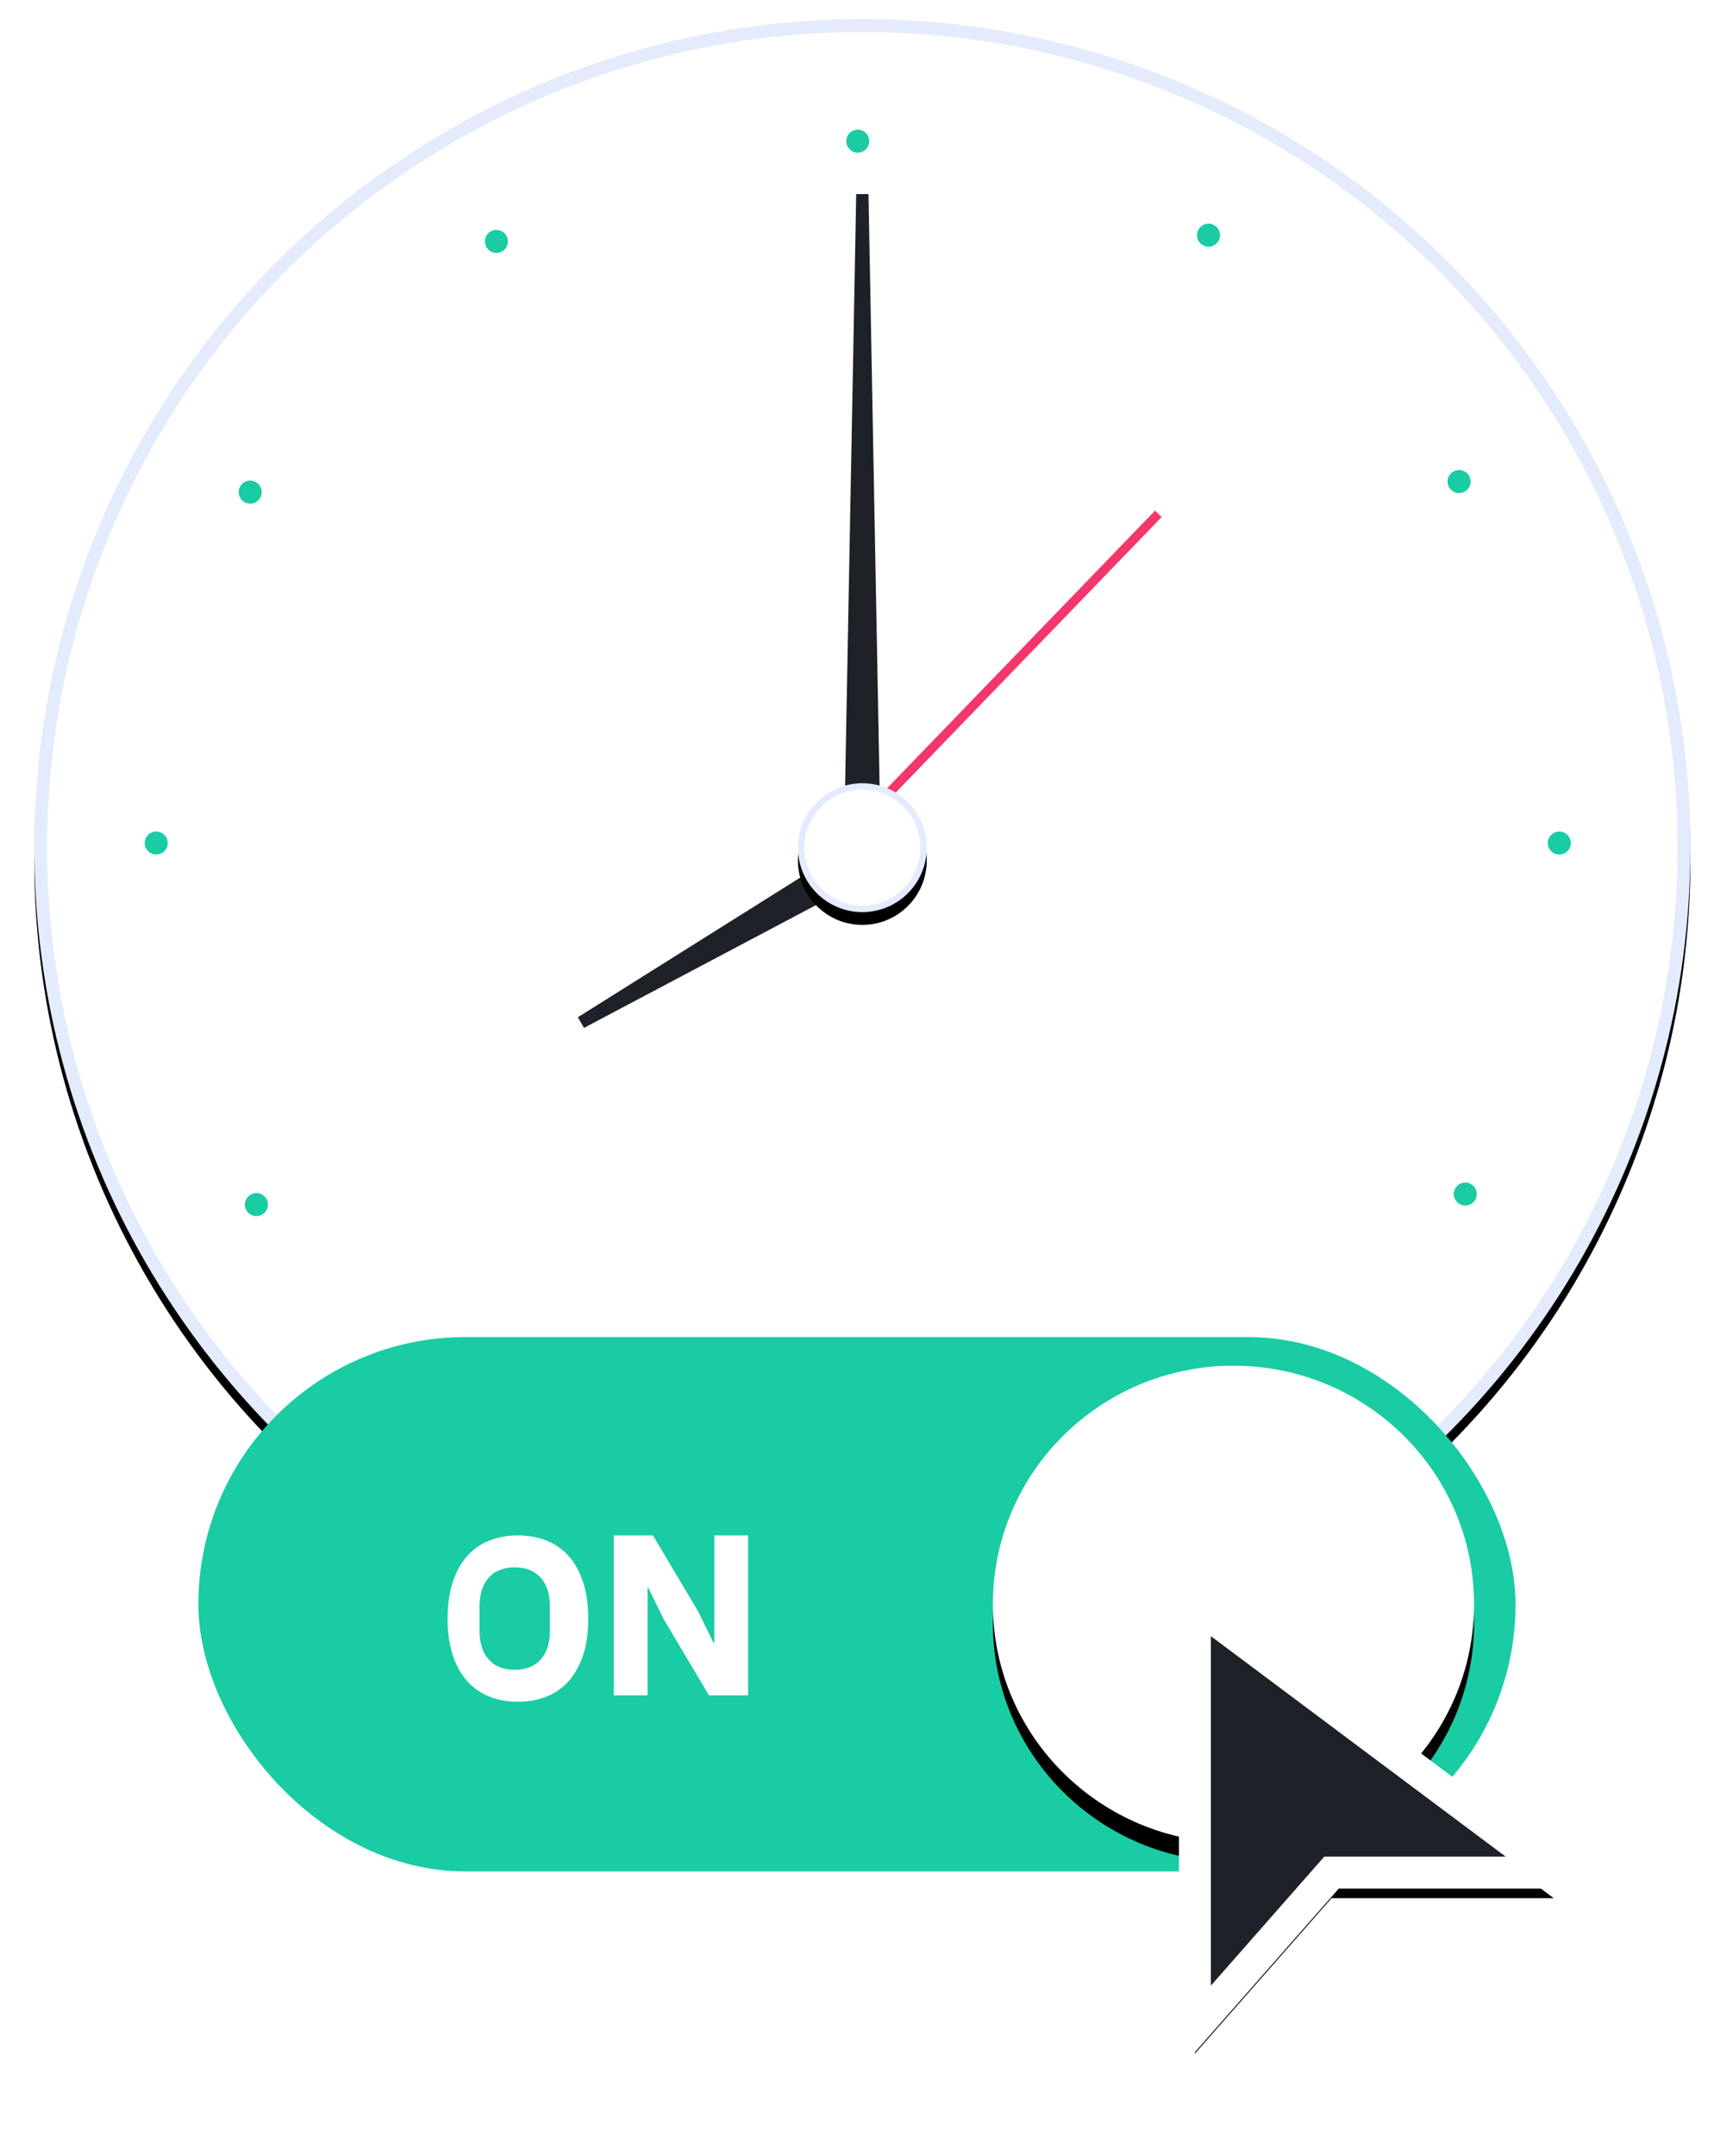 <svg xmlns="http://www.w3.org/2000/svg" xmlns:xlink="http://www.w3.org/1999/xlink" width="269" height="337"><style><![CDATA[.B{fill:#fff}.C{mask:url(#J)}.D{stroke:#e3ebfc}.E{stroke-linejoin:square}]]></style><defs><circle id="A" cx="129.5" cy="129.5" r="129.5"/><filter id="B" width="106.6%" height="106.6%" x="-3.3%" y="-2.5%"><feOffset dy="2" in="SourceAlpha"/><feGaussianBlur stdDeviation="2.5"/><feComposite in2="SourceAlpha" operator="out"/><feColorMatrix values="0 0 0 0 0.106 0 0 0 0 0.329 0 0 0 0 0.851 0 0 0 0.097 0"/></filter><circle id="C" cx="129.5" cy="129.5" r="129.5"/><circle id="D" cx="129.5" cy="129.5" r="10.072"/><filter id="E" width="184.4%" height="184.4%" x="-42.2%" y="-32.3%"><feOffset dy="2" in="SourceAlpha"/><feGaussianBlur stdDeviation="2.5"/><feComposite in2="SourceAlpha" operator="out"/><feColorMatrix values="0 0 0 0 0.106 0 0 0 0 0.329 0 0 0 0 0.851 0 0 0 0.097 0"/></filter><ellipse id="F" cx="161.908" cy="41.76" rx="37.626" ry="37.286"/><filter id="G" width="143.9%" height="144.3%" x="-21.9%" y="-18.1%"><feOffset dy="3" in="SourceAlpha"/><feGaussianBlur stdDeviation="5"/><feColorMatrix values="0 0 0 0 0.075 0 0 0 0 0.596 0 0 0 0 0.475 0 0 0 1 0"/></filter><path id="H" d="M155.878 41.76V108l21.368-24.294H212z"/><filter id="I" width="183.8%" height="173.4%" x="-37.4%" y="-29.4%"><feMorphology in="SourceAlpha" operator="dilate" radius="2.5"/><feOffset dy="4"/><feGaussianBlur stdDeviation="5.5"/><feComposite in2="SourceAlpha" operator="out"/><feColorMatrix values="0 0 0 0 0 0 0 0 0 0 0 0 0 0 0 0 0 0 0.108 0"/></filter></defs><g fill="none" fill-rule="evenodd"><g transform="translate(5.367 3)"><mask id="J" class="B"><use xlink:href="#A"/></mask><use fill="#000" filter="url(#B)" xlink:href="#A"/><circle cx="129.5" cy="129.5" r="129" class="B D E"/><g class="C"><use fill="#000" filter="url(#B)" xlink:href="#C"/><circle cx="129.5" cy="129.5" r="128.5" stroke-width="2" class="B D E"/></g><g fill="#1f2129" class="C"><path d="M128.54 27.34h1.92l1.918 102.16h-5.756z"/><path d="M106.957 117.99h1.92l1.918 51.8h-5.755z" transform="rotate(240 107.917 143.889)"/></g><path fill="#f3376b" d="M151.083 67.628h1.44v69.066h-1.44z" transform="rotate(44 151.803 102.161)" class="C"/><g class="C"><use fill="#000" filter="url(#E)" xlink:href="#D"/><circle cx="129.5" cy="129.5" r="9.572" class="B D E"/><path fill="#19cca3" d="M128.78 20.864a1.794 1.794 0 0 1-1.788-1.799c0-.993.8-1.798 1.79-1.798s1.79.805 1.79 1.798-.8 1.8-1.8 1.8zm0 219.43a1.794 1.794 0 0 1-1.788-1.798c0-.994.8-1.8 1.79-1.8s1.79.805 1.79 1.8-.8 1.798-1.8 1.798zM236.697 128.78c0-.988.805-1.8 1.8-1.8s1.798.802 1.798 1.8-.805 1.79-1.798 1.79a1.794 1.794 0 0 1-1.799-1.79zm-219.43 0c0-.988.805-1.8 1.798-1.8s1.8.802 1.8 1.8-.805 1.79-1.8 1.79a1.794 1.794 0 0 1-1.798-1.79zm165.472-93.46a1.794 1.794 0 1 1 1.798-3.115 1.794 1.794 0 1 1-1.798 3.115zM73.024 225.354a1.794 1.794 0 1 1 1.798-3.115 1.794 1.794 0 1 1-1.798 3.115zM222.24 182.74a1.794 1.794 0 1 1 3.115 1.798 1.794 1.794 0 1 1-3.115-1.798zM32.207 73.024a1.794 1.794 0 1 1 3.115 1.798 1.794 1.794 0 1 1-3.115-1.798zm189.076.175a1.794 1.794 0 1 1 3.084-1.852 1.794 1.794 0 1 1-3.084 1.852zM33.194 186.214a1.794 1.794 0 1 1 3.084-1.852 1.794 1.794 0 1 1-3.084 1.852zm151.168 35.07a1.794 1.794 0 0 1 2.46.62c.51.85.24 1.954-.608 2.463a1.794 1.794 0 1 1-1.852-3.084zM71.347 33.193a1.794 1.794 0 0 1 2.46.62c.51.852.24 1.955-.608 2.464a1.794 1.794 0 1 1-1.852-3.084z"/></g></g><g transform="translate(31 209)"><rect width="206" height="83.52" x=".024" fill="#19cca3" rx="41.76"/><path fill-rule="nonzero" d="M50 57c-1.648 0-3.153-.276-4.515-.828a9.09 9.09 0 0 1-3.475-2.467c-.956-1.092-1.696-2.45-2.222-4.07S39 46.138 39 44s.263-4.015.788-5.636 1.266-2.977 2.222-4.07a9.09 9.09 0 0 1 3.475-2.467C46.847 31.276 48.352 31 50 31s3.153.276 4.515.828a9.09 9.09 0 0 1 3.475 2.467c.956 1.092 1.696 2.45 2.222 4.07S61 41.863 61 44s-.263 4.015-.788 5.636-1.266 2.977-2.222 4.07a9.09 9.09 0 0 1-3.475 2.467C53.153 56.724 51.648 57 50 57zm-.5-5c1.733 0 3.083-.53 4.05-1.593S55 47.823 55 45.84V42.16c0-1.982-.483-3.504-1.45-4.566S51.233 36 49.5 36s-3.083.53-4.05 1.593S44 40.177 44 42.16v3.682c0 1.982.483 3.504 1.45 4.566S47.767 52 49.5 52zm23.347-7.82l-2.468-5.014h-.1V56H65V31h6.116l7.037 11.82 2.468 5.014h.1V31H86v25h-6.116l-7.037-11.82z" class="B"/><use fill="#000" filter="url(#G)" xlink:href="#F"/><use xlink:href="#F" class="B"/><use fill="#000" filter="url(#I)" xlink:href="#H"/><use fill="#1f2129" stroke="#fff" stroke-width="5" xlink:href="#H"/></g></g></svg>